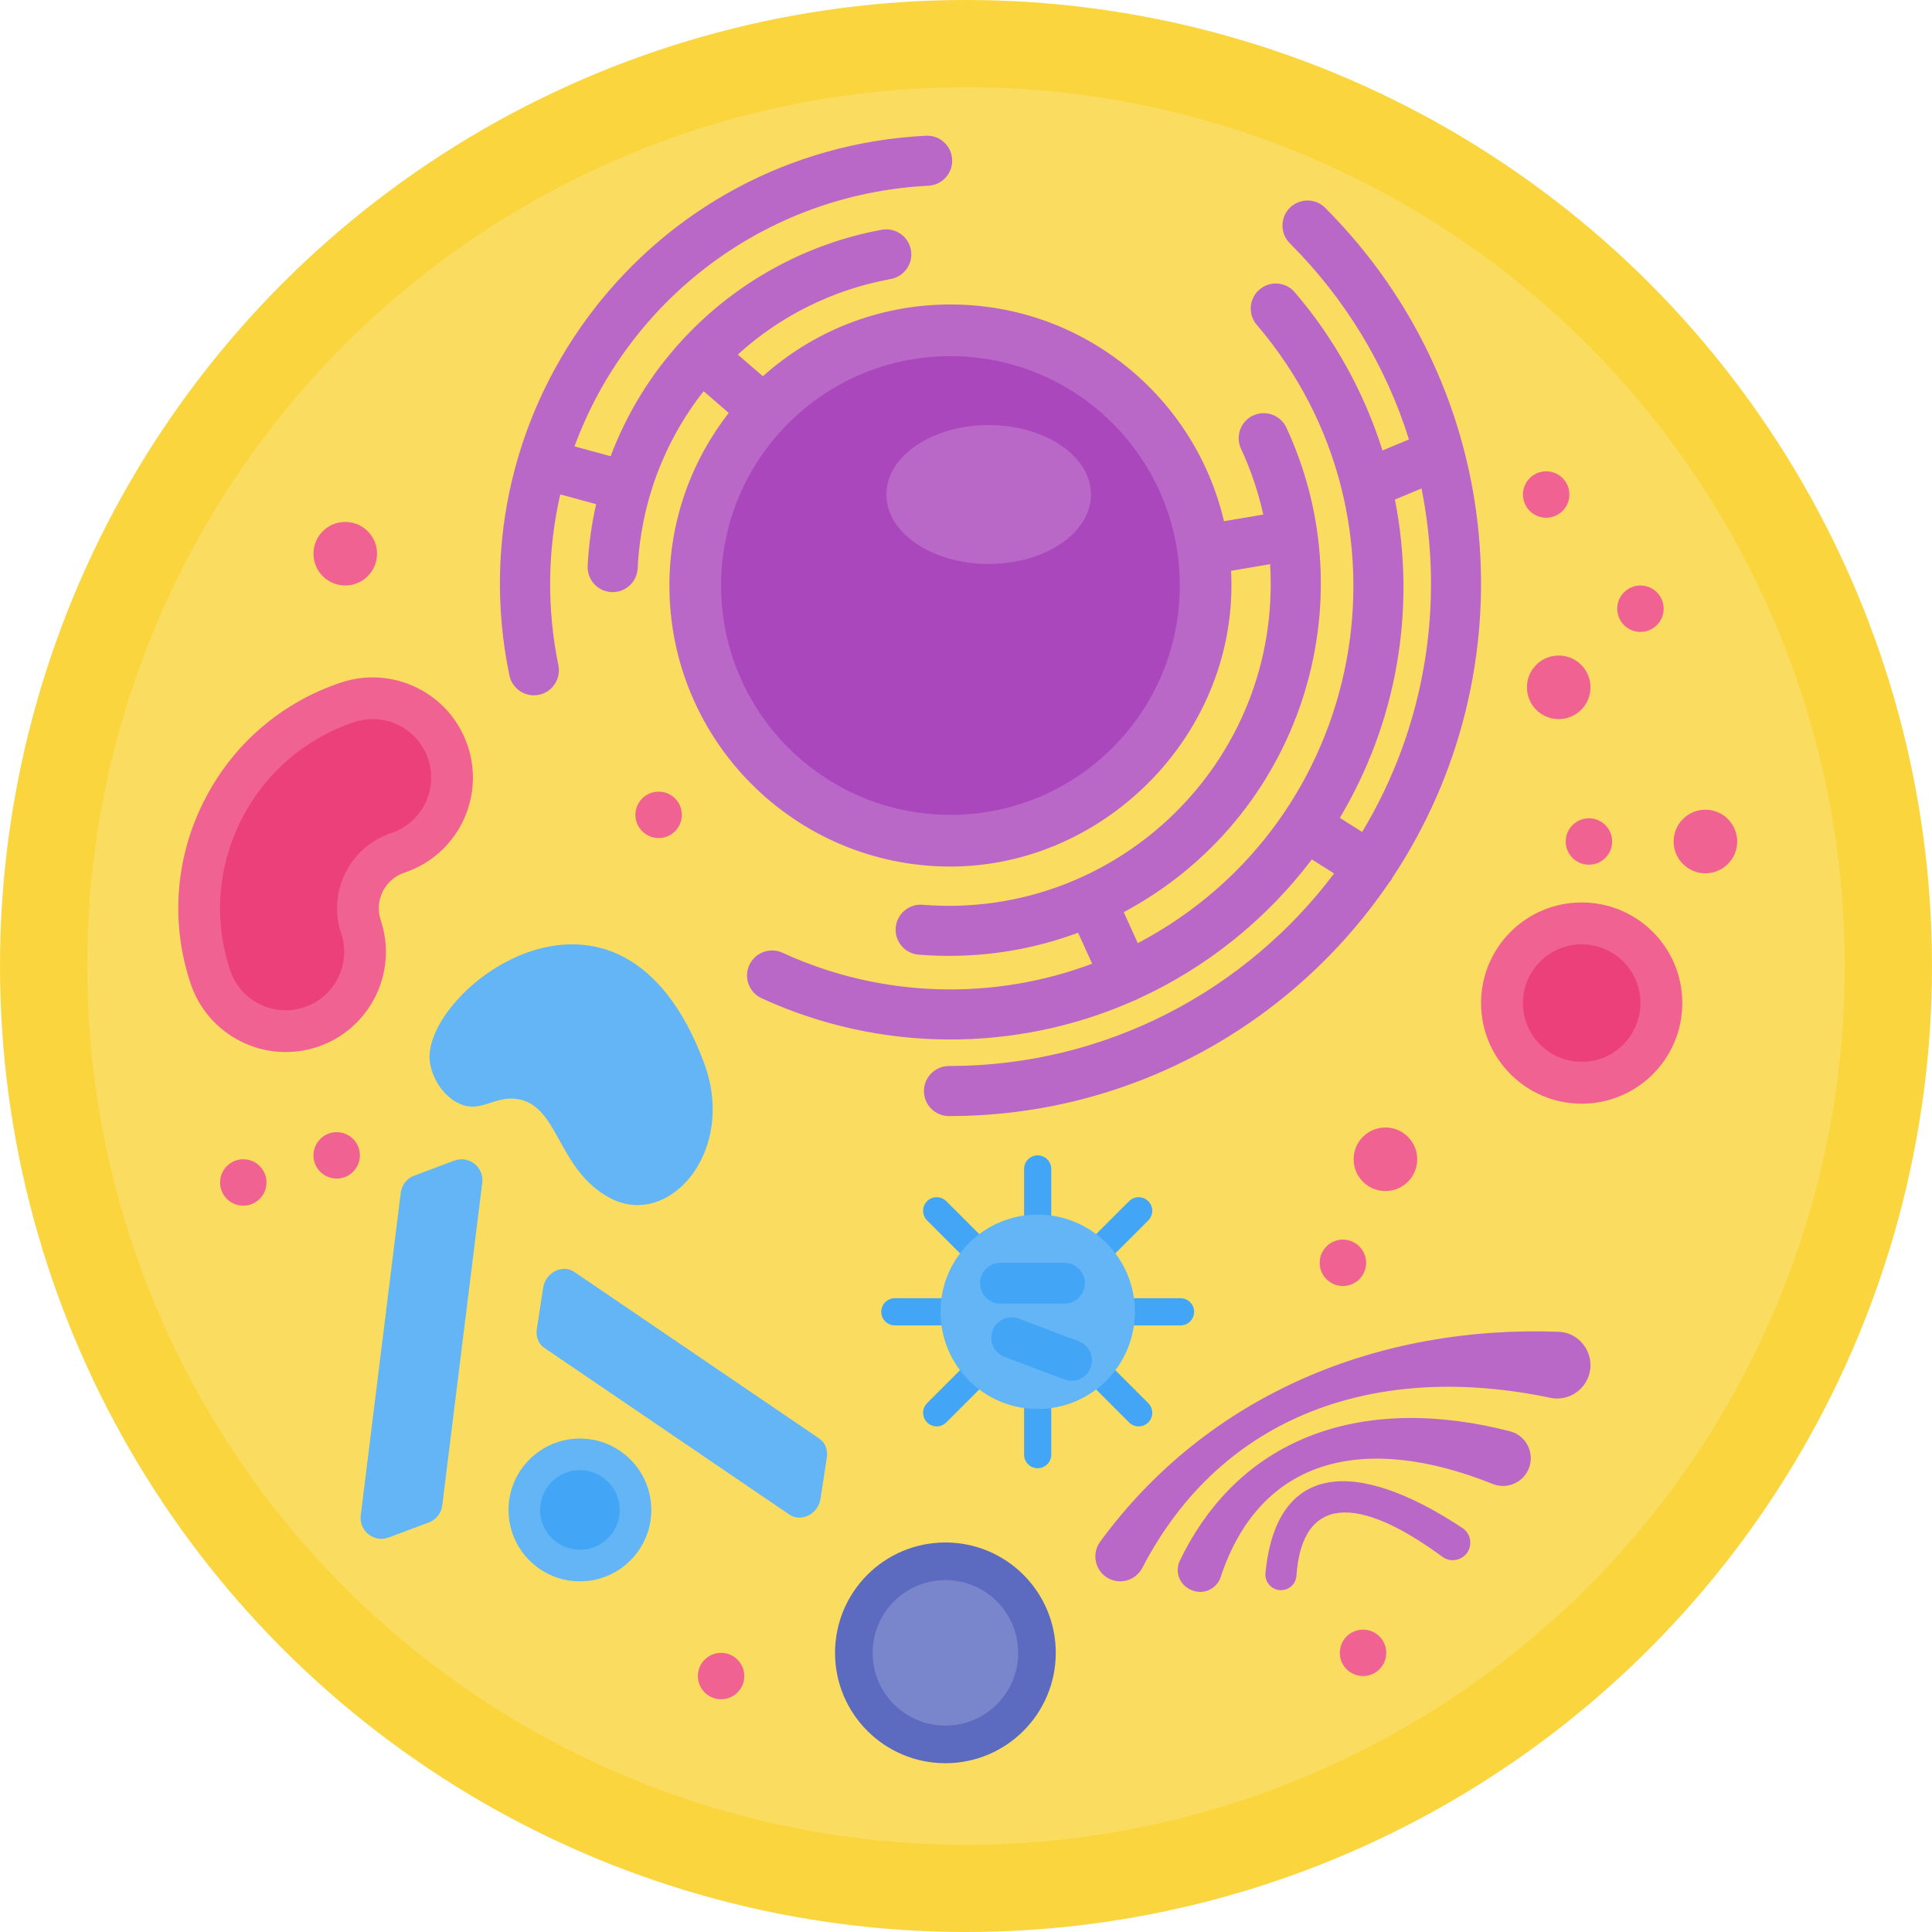 <?xml version="1.0" encoding="UTF-8"?>
<!DOCTYPE svg PUBLIC '-//W3C//DTD SVG 1.0//EN'
          'http://www.w3.org/TR/2001/REC-SVG-20010904/DTD/svg10.dtd'>
<svg data-name="Layer 2" height="1878.8" preserveAspectRatio="xMidYMid meet" version="1.0" viewBox="0.0 0.0 1878.8 1878.8" width="1878.8" xmlns="http://www.w3.org/2000/svg" xmlns:xlink="http://www.w3.org/1999/xlink" zoomAndPan="magnify"
><g data-name="Layer 6"
  ><g data-name="Cell Illustration"
    ><g id="change1_1"
      ><circle cx="939.4" cy="939.4" fill="#fad53e" r="939.4"
      /></g
      ><g id="change2_1"
      ><circle cx="939.4" cy="939.4" fill="#fadd60" r="854.58"
      /></g
      ><g id="change3_1"
      ><path d="m1288.7,202.12c-9.51-9.51-24.92-9.51-34.43,0-9.51,9.51-9.51,24.92,0,34.43,54.29,54.29,93.6,119.57,115.89,190.81l-25.74,10.71c-17.68-56.11-46.51-108.55-85.28-153.85-8.74-10.22-24.11-11.41-34.33-2.66-10.22,8.74-11.41,24.11-2.66,34.33,162.27,189.58,108.43,483.17-115.67,601.3l-13.7-30.13c171.13-91.51,238.05-299.17,158.2-471.18-5.66-12.2-20.14-17.49-32.33-11.83-12.2,5.66-17.49,20.14-11.83,32.33,9.59,20.66,16.82,42.05,21.65,64.02l-38.19,6.45c-28.29-120.79-136.61-210.76-266.02-210.76-70.1,0-134.01,26.42-182.38,69.81l-24.39-21.08c40.5-36.92,91.43-63,148.76-73.47,13.23-2.42,21.99-15.1,19.57-28.32-2.42-13.23-15.07-22-28.32-19.58-73.22,13.37-141.02,50.59-192.09,105.12-1.52,1.42-1.9,2.02-2.23,2.43-30.82,33.54-53.8,71.53-69.38,112.66l-35.1-9.57c52.1-141.96,184.77-245.38,344.15-253.47,13.43-.68,23.76-12.12,23.08-25.55-.68-13.43-12.08-23.77-25.55-23.08-267.49,13.58-459.23,262.46-405.05,524.76,2.72,13.17,15.6,21.64,28.77,18.92,13.17-2.72,21.64-15.6,18.92-28.77-11.18-54.11-10.79-111.13,1.82-166.12l34.87,9.51c-4.46,19.67-7.26,39.76-8.24,60.04-.65,13.43,9.72,24.84,23.15,25.49,13.49.63,24.84-9.76,25.49-23.15,3-62.4,24.99-122.56,64.17-172.2l24.38,21.08c-36.12,46.33-57.7,104.55-57.7,167.85,0,150.94,122.36,273.3,273.3,273.3s281.01-130.81,272.92-287.61c9.42-1.6,21.72-3.68,37.94-6.42,11.56,192.22-149.82,346.41-337.88,331.18-13.37-1.09-25.15,8.9-26.23,22.3-1.08,13.4,8.9,25.15,22.3,26.23,52.7,4.27,105.52-2.89,155.08-21.3l13.68,30.09c-93.88,35.35-202.99,34.47-301.1-10.65-12.22-5.62-26.67-.27-32.29,11.95-5.62,12.22-.27,26.67,11.94,32.29,115.14,52.96,247.38,53.16,361.58,2.58,1.69-.55,3.24-1.23,4.85-2.17,66.84-30.58,124.75-77.41,168.66-135.41l21.66,13.67c-85.6,113.63-221.63,187.23-374.53,187.23-13.44,0-24.35,10.9-24.35,24.35s10.9,24.35,24.35,24.35c177.56,0,334.49-89.92,427.71-226.6,1.59-1.81,2.62-3.33,3.65-5.45,133.52-201.19,111.7-473.95-65.52-651.17Zm35.94,606.92l-21.7-13.7c55.13-92.43,74.67-201.98,53.58-309.56l25.86-10.76c22.59,112.89,3.7,232.01-57.73,334.02Z" fill="#ba68c8"
      /></g
      ><g id="change4_1"
      ><circle cx="924.27" cy="569.38" fill="#ab47bc" r="223.04"
      /></g
      ><g id="change3_2"
      ><ellipse cx="961.44" cy="480.9" fill="#ba68c8" rx="99.48" ry="67.54"
      /></g
      ><g id="change5_1"
      ><path d="m197.92,779.88c-27.64,55.34-32.1,118.06-12.56,176.61,17.01,50.97,72.32,78.59,123.29,61.58,51.09-17.06,78.63-72.2,61.58-123.29-6.36-19.06,3.99-39.79,23.05-46.15,51.09-17.05,78.63-72.2,61.58-123.29-17.01-50.97-72.32-78.59-123.29-61.58-58.55,19.54-106.01,60.78-133.65,116.12h0Z" fill="#f06292"
      /></g
      ><g id="change6_1"
      ><path d="m234.22,798.01c21.83-43.7,60.31-79.11,110.2-95.77,29.79-9.95,62.01,6.14,71.95,35.94,9.94,29.79-6.14,62.01-35.94,71.95-40.3,13.45-62.14,57.19-48.69,97.48,9.95,29.79-6.15,62.01-35.94,71.95-29.79,9.95-62.01-6.14-71.95-35.94-16.66-49.9-11.46-101.91,10.37-145.63" fill="#ec407a"
      /></g
      ><g id="change5_2"
      ><circle cx="1538.14" cy="975.45" fill="#f06292" r="97.85"
      /></g
      ><g id="change5_3"
      ><circle cx="1658.45" cy="818.34" fill="#f06292" r="30.91"
      /></g
      ><g id="change5_4"
      ><circle cx="1515.79" cy="668.4" fill="#f06292" r="30.91"
      /></g
      ><g id="change5_5"
      ><circle cx="1347.27" cy="1127.35" fill="#f06292" r="30.91"
      /></g
      ><g id="change5_6"
      ><circle cx="335.75" cy="538.47" fill="#f06292" r="30.91"
      /></g
      ><g id="change5_7"
      ><circle cx="1545.17" cy="818.34" fill="#f06292" r="22.57"
      /></g
      ><g id="change5_8"
      ><circle cx="1305.93" cy="1228.05" fill="#f06292" r="22.57"
      /></g
      ><g id="change5_9"
      ><circle cx="640.5" cy="792.41" fill="#f06292" r="22.57"
      /></g
      ><g id="change5_10"
      ><circle cx="236.59" cy="1149.92" fill="#f06292" r="22.57"
      /></g
      ><g id="change5_11"
      ><circle cx="327.41" cy="1123.56" fill="#f06292" r="22.57"
      /></g
      ><g id="change5_12"
      ><circle cx="1503.59" cy="480.9" fill="#f06292" r="22.57"
      /></g
      ><g id="change5_13"
      ><circle cx="1595.27" cy="591.95" fill="#f06292" r="22.57"
      /></g
      ><g id="change5_14"
      ><circle cx="1325.51" cy="1607.33" fill="#f06292" r="22.57"
      /></g
      ><g id="change5_15"
      ><circle cx="701.23" cy="1629.9" fill="#f06292" r="22.57"
      /></g
      ><g id="change6_2"
      ><circle cx="1538.14" cy="975.45" fill="#ec407a" r="57.12"
      /></g
      ><g id="change3_3"
      ><path d="m1507.73,1359.32c-168.01-35.22-318.94,15.35-396.78,165.22-5.08,9.77-15.96,15.05-26.72,12.71-17.17-3.73-24.72-23.91-14.33-38.08,105.61-144.01,271.26-210.44,445.6-204.08,22.69.83,37.46,24.25,28.58,45.14-6.03,14.2-21.26,22.25-36.36,19.09Z" fill="#ba68c8"
      /></g
      ><g id="change3_4"
      ><path d="m1451.66,1443.13c-124.91-50.06-225.93-25.83-264.56,90.41-3.9,11.73-16.84,17.76-28.17,12.83l-1.11-.48c-10.84-4.71-15.64-17.52-10.49-28.16,60.01-124.11,181.89-161.66,321.02-125.88,13.97,3.59,22.64,17.58,19.7,31.7-3.42,16.41-20.83,25.82-36.39,19.59Z" fill="#ba68c8"
      /></g
      ><g id="change3_5"
      ><path d="m1402.58,1513.87c-81.7-60.17-136.4-60.14-141.83,18.53-.84,12.15-15.08,18.28-24.56,10.65-3.99-3.21-6.08-8.24-5.59-13.34,10.4-106.86,86.81-113.09,191.69-43.7,4.29,2.84,7.01,7.51,7.47,12.64,1.32,14.68-15.31,23.96-27.18,15.22Z" fill="#ba68c8"
      /></g
      ><g id="change7_1"
      ><path d="m804.12,1417.13l-6.2,40.42c-2.27,14.79-18.76,23.16-30.24,15.35l-238.24-162.06c-5.69-3.87-8.55-10.88-7.42-18.2l6.2-40.42c2.27-14.79,18.76-23.16,30.24-15.35l238.24,162.06c5.69,3.87,8.55,10.88,7.42,18.2Z" fill="#64b5f6"
      /></g
      ><g id="change7_2"
      ><path d="m402.71,1143.31l39.01-14.64c14.28-5.36,29.14,6.36,27.26,21.49l-38.9,313.84c-.93,7.49-5.94,13.85-13,16.5l-39.01,14.64c-14.28,5.36-29.14-6.36-27.26-21.49l38.9-313.84c.93-7.49,5.94-13.85,13-16.5Z" fill="#64b5f6"
      /></g
      ><g id="change7_3"
      ><circle cx="563.94" cy="1468.37" fill="#64b5f6" r="69.43"
      /></g
      ><g id="change8_1"
      ><circle cx="563.94" cy="1468.37" fill="#42a5f5" r="38.71"
      /></g
      ><g id="change9_1"
      ><circle cx="919.37" cy="1607.33" fill="#5c6bc0" r="107.33"
      /></g
      ><g id="change8_2"
      ><path d="m1148.01,1262.46h-106.99l75.65-75.65c5.16-5.16,5.16-13.53,0-18.7-5.16-5.16-13.53-5.16-18.7,0l-75.65,75.65v-106.99c0-7.3-5.92-13.22-13.22-13.22s-13.22,5.92-13.22,13.22v106.99l-75.65-75.65c-5.16-5.16-13.53-5.16-18.7,0-5.16,5.16-5.16,13.53,0,18.7l75.65,75.65h-106.99c-7.3,0-13.22,5.92-13.22,13.22s5.92,13.22,13.22,13.22h106.99l-75.65,75.65c-5.16,5.16-5.16,13.53,0,18.7,5.16,5.16,13.53,5.16,18.7,0l75.65-75.65v106.99c0,7.3,5.92,13.22,13.22,13.22s13.22-5.92,13.22-13.22v-106.99l75.65,75.65c5.16,5.16,13.53,5.16,18.7,0,5.16-5.16,5.16-13.53,0-18.7l-75.65-75.65h106.99c7.3,0,13.22-5.92,13.22-13.22s-5.92-13.22-13.22-13.22Z" fill="#42a5f5"
      /></g
      ><g id="change7_4"
      ><circle cx="1009.11" cy="1275.68" fill="#64b5f6" r="94.53"
      /></g
      ><g id="change8_3"
      ><path d="m1035.17,1267.71h-62.25c-10.95,0-19.83-8.88-19.83-19.83s8.88-19.83,19.83-19.83h62.25c10.95,0,19.83,8.88,19.83,19.83s-8.88,19.83-19.83,19.83Z" fill="#42a5f5"
      /></g
      ><g id="change8_4"
      ><path d="m990.82,1282.35l58.23,22.02c10.24,3.87,15.41,15.32,11.53,25.56-3.87,10.24-15.32,15.41-25.56,11.53l-58.23-22.02c-10.24-3.87-15.41-15.32-11.53-25.56,3.87-10.24,15.32-15.41,25.56-11.53Z" fill="#42a5f5"
      /></g
      ><g id="change10_1"
      ><circle cx="919.37" cy="1607.33" fill="#7986cb" r="70.76"
      /></g
      ><g id="change7_5"
      ><path d="m417.95,1032.18c-8.17-69.47,185-217.79,266.68,1.3,32.38,86.85-34.91,163-92.65,130.92-50.58-28.1-48.61-89.93-89.31-95.67-22.44-3.17-34.92,13.95-55.83,4.63-16.32-7.27-27.1-25.89-28.89-41.18Z" fill="#64b5f6"
      /></g
    ></g
  ></g
></svg
>
